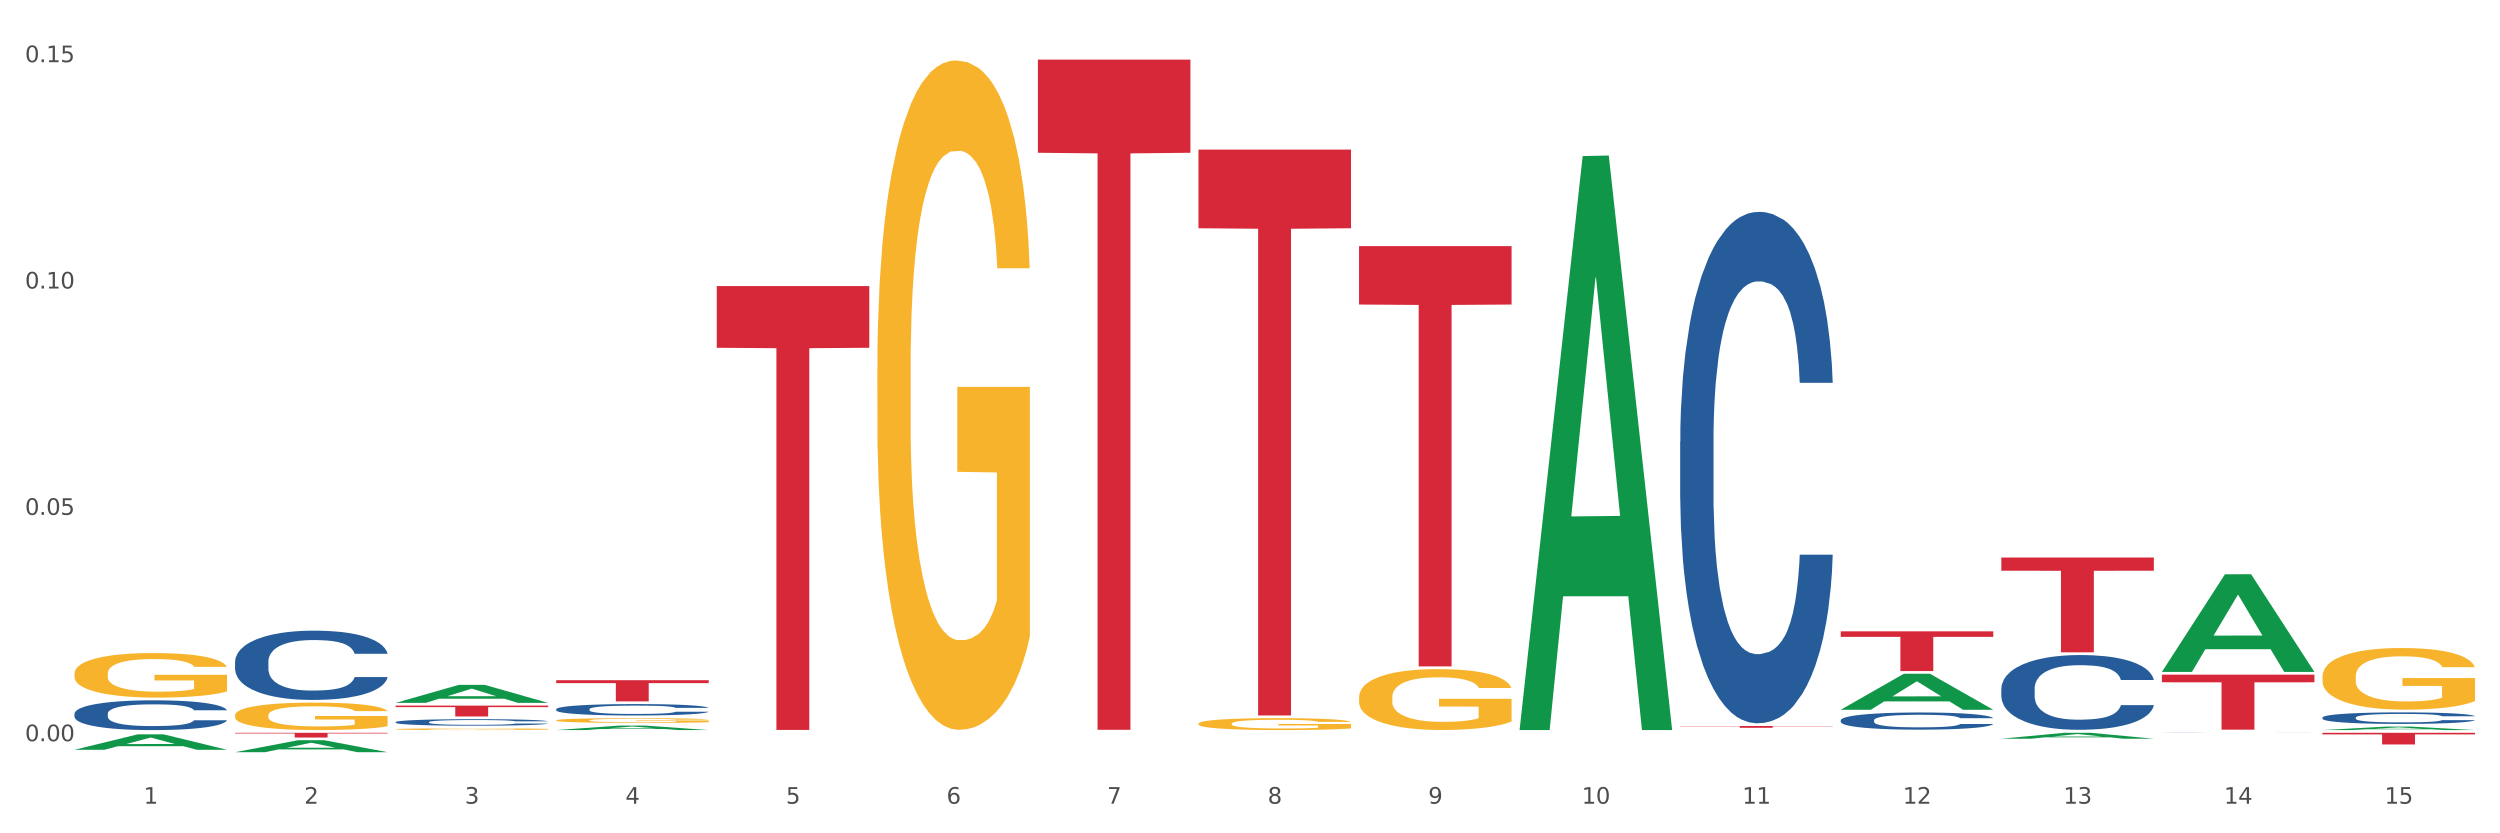 <?xml version="1.0" encoding="utf-8" standalone="no"?>
<!DOCTYPE svg PUBLIC "-//W3C//DTD SVG 1.1//EN"
  "http://www.w3.org/Graphics/SVG/1.1/DTD/svg11.dtd">
<svg xmlns:xlink="http://www.w3.org/1999/xlink" width="1080pt" height="360pt" viewBox="0 0 1080 360" xmlns="http://www.w3.org/2000/svg" version="1.1">
 <rect x="0" y="0" width="1080" height="360" fill="#333333" stroke="none"/>
 <defs>
  <style type="text/css">*{stroke-linejoin: round; stroke-linecap: butt}</style>
 </defs>
 <g id="figure_1">
  <g id="patch_1">
   <path d="M 0 360 
L 1080 360 
L 1080 0 
L 0 0 
z
" style="fill: #ffffff; stroke: #ffffff; stroke-linejoin: miter"/>
  </g>
  <g id="axes_1">
   <g id="matplotlib.axis_1">
    <g id="xtick_1">
     <g id="text_1">
      <!-- 1 -->
      <g style="fill: #4d4d4d" transform="translate(62.07 347.204) scale(0.096 -0.096)">
       <defs>
        <path id="DejaVuSans-31" d="M 794 531 
L 1825 531 
L 1825 4091 
L 703 3866 
L 703 4441 
L 1819 4666 
L 2450 4666 
L 2450 531 
L 3481 531 
L 3481 0 
L 794 0 
L 794 531 
z
" transform="scale(0.016)"/>
       </defs>
       <use xlink:href="#DejaVuSans-31"/>
      </g>
     </g>
    </g>
    <g id="xtick_2">
     <g id="text_2">
      <!-- 2 -->
      <g style="fill: #4d4d4d" transform="translate(131.436 347.204) scale(0.096 -0.096)">
       <defs>
        <path id="DejaVuSans-32" d="M 1228 531 
L 3431 531 
L 3431 0 
L 469 0 
L 469 531 
Q 828 903 1448 1529 
Q 2069 2156 2228 2338 
Q 2531 2678 2651 2914 
Q 2772 3150 2772 3378 
Q 2772 3750 2511 3984 
Q 2250 4219 1831 4219 
Q 1534 4219 1204 4116 
Q 875 4013 500 3803 
L 500 4441 
Q 881 4594 1212 4672 
Q 1544 4750 1819 4750 
Q 2544 4750 2975 4387 
Q 3406 4025 3406 3419 
Q 3406 3131 3298 2873 
Q 3191 2616 2906 2266 
Q 2828 2175 2409 1742 
Q 1991 1309 1228 531 
z
" transform="scale(0.016)"/>
       </defs>
       <use xlink:href="#DejaVuSans-32"/>
      </g>
     </g>
    </g>
    <g id="xtick_3">
     <g id="text_3">
      <!-- 3 -->
      <g style="fill: #4d4d4d" transform="translate(200.802 347.204) scale(0.096 -0.096)">
       <defs>
        <path id="DejaVuSans-33" d="M 2597 2516 
Q 3050 2419 3304 2112 
Q 3559 1806 3559 1356 
Q 3559 666 3084 287 
Q 2609 -91 1734 -91 
Q 1441 -91 1130 -33 
Q 819 25 488 141 
L 488 750 
Q 750 597 1062 519 
Q 1375 441 1716 441 
Q 2309 441 2620 675 
Q 2931 909 2931 1356 
Q 2931 1769 2642 2001 
Q 2353 2234 1838 2234 
L 1294 2234 
L 1294 2753 
L 1863 2753 
Q 2328 2753 2575 2939 
Q 2822 3125 2822 3475 
Q 2822 3834 2567 4026 
Q 2313 4219 1838 4219 
Q 1578 4219 1281 4162 
Q 984 4106 628 3988 
L 628 4550 
Q 988 4650 1302 4700 
Q 1616 4750 1894 4750 
Q 2613 4750 3031 4423 
Q 3450 4097 3450 3541 
Q 3450 3153 3228 2886 
Q 3006 2619 2597 2516 
z
" transform="scale(0.016)"/>
       </defs>
       <use xlink:href="#DejaVuSans-33"/>
      </g>
     </g>
    </g>
    <g id="xtick_4">
     <g id="text_4">
      <!-- 4 -->
      <g style="fill: #4d4d4d" transform="translate(270.169 347.204) scale(0.096 -0.096)">
       <defs>
        <path id="DejaVuSans-34" d="M 2419 4116 
L 825 1625 
L 2419 1625 
L 2419 4116 
z
M 2253 4666 
L 3047 4666 
L 3047 1625 
L 3713 1625 
L 3713 1100 
L 3047 1100 
L 3047 0 
L 2419 0 
L 2419 1100 
L 313 1100 
L 313 1709 
L 2253 4666 
z
" transform="scale(0.016)"/>
       </defs>
       <use xlink:href="#DejaVuSans-34"/>
      </g>
     </g>
    </g>
    <g id="xtick_5">
     <g id="text_5">
      <!-- 5 -->
      <g style="fill: #4d4d4d" transform="translate(339.535 347.204) scale(0.096 -0.096)">
       <defs>
        <path id="DejaVuSans-35" d="M 691 4666 
L 3169 4666 
L 3169 4134 
L 1269 4134 
L 1269 2991 
Q 1406 3038 1543 3061 
Q 1681 3084 1819 3084 
Q 2600 3084 3056 2656 
Q 3513 2228 3513 1497 
Q 3513 744 3044 326 
Q 2575 -91 1722 -91 
Q 1428 -91 1123 -41 
Q 819 9 494 109 
L 494 744 
Q 775 591 1075 516 
Q 1375 441 1709 441 
Q 2250 441 2565 725 
Q 2881 1009 2881 1497 
Q 2881 1984 2565 2268 
Q 2250 2553 1709 2553 
Q 1456 2553 1204 2497 
Q 953 2441 691 2322 
L 691 4666 
z
" transform="scale(0.016)"/>
       </defs>
       <use xlink:href="#DejaVuSans-35"/>
      </g>
     </g>
    </g>
    <g id="xtick_6">
     <g id="text_6">
      <!-- 6 -->
      <g style="fill: #4d4d4d" transform="translate(408.901 347.204) scale(0.096 -0.096)">
       <defs>
        <path id="DejaVuSans-36" d="M 2113 2584 
Q 1688 2584 1439 2293 
Q 1191 2003 1191 1497 
Q 1191 994 1439 701 
Q 1688 409 2113 409 
Q 2538 409 2786 701 
Q 3034 994 3034 1497 
Q 3034 2003 2786 2293 
Q 2538 2584 2113 2584 
z
M 3366 4563 
L 3366 3988 
Q 3128 4100 2886 4159 
Q 2644 4219 2406 4219 
Q 1781 4219 1451 3797 
Q 1122 3375 1075 2522 
Q 1259 2794 1537 2939 
Q 1816 3084 2150 3084 
Q 2853 3084 3261 2657 
Q 3669 2231 3669 1497 
Q 3669 778 3244 343 
Q 2819 -91 2113 -91 
Q 1303 -91 875 529 
Q 447 1150 447 2328 
Q 447 3434 972 4092 
Q 1497 4750 2381 4750 
Q 2619 4750 2861 4703 
Q 3103 4656 3366 4563 
z
" transform="scale(0.016)"/>
       </defs>
       <use xlink:href="#DejaVuSans-36"/>
      </g>
     </g>
    </g>
    <g id="xtick_7">
     <g id="text_7">
      <!-- 7 -->
      <g style="fill: #4d4d4d" transform="translate(478.267 347.204) scale(0.096 -0.096)">
       <defs>
        <path id="DejaVuSans-37" d="M 525 4666 
L 3525 4666 
L 3525 4397 
L 1831 0 
L 1172 0 
L 2766 4134 
L 525 4134 
L 525 4666 
z
" transform="scale(0.016)"/>
       </defs>
       <use xlink:href="#DejaVuSans-37"/>
      </g>
     </g>
    </g>
    <g id="xtick_8">
     <g id="text_8">
      <!-- 8 -->
      <g style="fill: #4d4d4d" transform="translate(547.634 347.204) scale(0.096 -0.096)">
       <defs>
        <path id="DejaVuSans-38" d="M 2034 2216 
Q 1584 2216 1326 1975 
Q 1069 1734 1069 1313 
Q 1069 891 1326 650 
Q 1584 409 2034 409 
Q 2484 409 2743 651 
Q 3003 894 3003 1313 
Q 3003 1734 2745 1975 
Q 2488 2216 2034 2216 
z
M 1403 2484 
Q 997 2584 770 2862 
Q 544 3141 544 3541 
Q 544 4100 942 4425 
Q 1341 4750 2034 4750 
Q 2731 4750 3128 4425 
Q 3525 4100 3525 3541 
Q 3525 3141 3298 2862 
Q 3072 2584 2669 2484 
Q 3125 2378 3379 2068 
Q 3634 1759 3634 1313 
Q 3634 634 3220 271 
Q 2806 -91 2034 -91 
Q 1263 -91 848 271 
Q 434 634 434 1313 
Q 434 1759 690 2068 
Q 947 2378 1403 2484 
z
M 1172 3481 
Q 1172 3119 1398 2916 
Q 1625 2713 2034 2713 
Q 2441 2713 2670 2916 
Q 2900 3119 2900 3481 
Q 2900 3844 2670 4047 
Q 2441 4250 2034 4250 
Q 1625 4250 1398 4047 
Q 1172 3844 1172 3481 
z
" transform="scale(0.016)"/>
       </defs>
       <use xlink:href="#DejaVuSans-38"/>
      </g>
     </g>
    </g>
    <g id="xtick_9">
     <g id="text_9">
      <!-- 9 -->
      <g style="fill: #4d4d4d" transform="translate(617 347.204) scale(0.096 -0.096)">
       <defs>
        <path id="DejaVuSans-39" d="M 703 97 
L 703 672 
Q 941 559 1184 500 
Q 1428 441 1663 441 
Q 2288 441 2617 861 
Q 2947 1281 2994 2138 
Q 2813 1869 2534 1725 
Q 2256 1581 1919 1581 
Q 1219 1581 811 2004 
Q 403 2428 403 3163 
Q 403 3881 828 4315 
Q 1253 4750 1959 4750 
Q 2769 4750 3195 4129 
Q 3622 3509 3622 2328 
Q 3622 1225 3098 567 
Q 2575 -91 1691 -91 
Q 1453 -91 1209 -44 
Q 966 3 703 97 
z
M 1959 2075 
Q 2384 2075 2632 2365 
Q 2881 2656 2881 3163 
Q 2881 3666 2632 3958 
Q 2384 4250 1959 4250 
Q 1534 4250 1286 3958 
Q 1038 3666 1038 3163 
Q 1038 2656 1286 2365 
Q 1534 2075 1959 2075 
z
" transform="scale(0.016)"/>
       </defs>
       <use xlink:href="#DejaVuSans-39"/>
      </g>
     </g>
    </g>
    <g id="xtick_10">
     <g id="text_10">
      <!-- 10 -->
      <g style="fill: #4d4d4d" transform="translate(683.312 347.204) scale(0.096 -0.096)">
       <defs>
        <path id="DejaVuSans-30" d="M 2034 4250 
Q 1547 4250 1301 3770 
Q 1056 3291 1056 2328 
Q 1056 1369 1301 889 
Q 1547 409 2034 409 
Q 2525 409 2770 889 
Q 3016 1369 3016 2328 
Q 3016 3291 2770 3770 
Q 2525 4250 2034 4250 
z
M 2034 4750 
Q 2819 4750 3233 4129 
Q 3647 3509 3647 2328 
Q 3647 1150 3233 529 
Q 2819 -91 2034 -91 
Q 1250 -91 836 529 
Q 422 1150 422 2328 
Q 422 3509 836 4129 
Q 1250 4750 2034 4750 
z
" transform="scale(0.016)"/>
       </defs>
       <use xlink:href="#DejaVuSans-31"/>
       <use xlink:href="#DejaVuSans-30" transform="translate(63.623 0)"/>
      </g>
     </g>
    </g>
    <g id="xtick_11">
     <g id="text_11">
      <!-- 11 -->
      <g style="fill: #4d4d4d" transform="translate(752.678 347.204) scale(0.096 -0.096)">
       <use xlink:href="#DejaVuSans-31"/>
       <use xlink:href="#DejaVuSans-31" transform="translate(63.623 0)"/>
      </g>
     </g>
    </g>
    <g id="xtick_12">
     <g id="text_12">
      <!-- 12 -->
      <g style="fill: #4d4d4d" transform="translate(822.044 347.204) scale(0.096 -0.096)">
       <use xlink:href="#DejaVuSans-31"/>
       <use xlink:href="#DejaVuSans-32" transform="translate(63.623 0)"/>
      </g>
     </g>
    </g>
    <g id="xtick_13">
     <g id="text_13">
      <!-- 13 -->
      <g style="fill: #4d4d4d" transform="translate(891.411 347.204) scale(0.096 -0.096)">
       <use xlink:href="#DejaVuSans-31"/>
       <use xlink:href="#DejaVuSans-33" transform="translate(63.623 0)"/>
      </g>
     </g>
    </g>
    <g id="xtick_14">
     <g id="text_14">
      <!-- 14 -->
      <g style="fill: #4d4d4d" transform="translate(960.777 347.204) scale(0.096 -0.096)">
       <use xlink:href="#DejaVuSans-31"/>
       <use xlink:href="#DejaVuSans-34" transform="translate(63.623 0)"/>
      </g>
     </g>
    </g>
    <g id="xtick_15">
     <g id="text_15">
      <!-- 15 -->
      <g style="fill: #4d4d4d" transform="translate(1030.143 347.204) scale(0.096 -0.096)">
       <use xlink:href="#DejaVuSans-31"/>
       <use xlink:href="#DejaVuSans-35" transform="translate(63.623 0)"/>
      </g>
     </g>
    </g>
    <g id="xtick_16"/>
    <g id="xtick_17"/>
    <g id="xtick_18"/>
    <g id="xtick_19"/>
    <g id="xtick_20"/>
    <g id="xtick_21"/>
    <g id="xtick_22"/>
    <g id="xtick_23"/>
    <g id="xtick_24"/>
    <g id="xtick_25"/>
    <g id="xtick_26"/>
    <g id="xtick_27"/>
    <g id="xtick_28"/>
    <g id="xtick_29"/>
   </g>
   <g id="matplotlib.axis_2">
    <g id="ytick_1">
     <g id="text_16">
      <!-- 0.00 -->
      <g style="fill: #4d4d4d" transform="translate(10.8 320.205) scale(0.096 -0.096)">
       <defs>
        <path id="DejaVuSans-2e" d="M 684 794 
L 1344 794 
L 1344 0 
L 684 0 
L 684 794 
z
" transform="scale(0.016)"/>
       </defs>
       <use xlink:href="#DejaVuSans-30"/>
       <use xlink:href="#DejaVuSans-2e" transform="translate(63.623 0)"/>
       <use xlink:href="#DejaVuSans-30" transform="translate(95.41 0)"/>
       <use xlink:href="#DejaVuSans-30" transform="translate(159.033 0)"/>
      </g>
     </g>
    </g>
    <g id="ytick_2">
     <g id="text_17">
      <!-- 0.05 -->
      <g style="fill: #4d4d4d" transform="translate(10.8 222.425) scale(0.096 -0.096)">
       <use xlink:href="#DejaVuSans-30"/>
       <use xlink:href="#DejaVuSans-2e" transform="translate(63.623 0)"/>
       <use xlink:href="#DejaVuSans-30" transform="translate(95.41 0)"/>
       <use xlink:href="#DejaVuSans-35" transform="translate(159.033 0)"/>
      </g>
     </g>
    </g>
    <g id="ytick_3">
     <g id="text_18">
      <!-- 0.10 -->
      <g style="fill: #4d4d4d" transform="translate(10.8 124.644) scale(0.096 -0.096)">
       <use xlink:href="#DejaVuSans-30"/>
       <use xlink:href="#DejaVuSans-2e" transform="translate(63.623 0)"/>
       <use xlink:href="#DejaVuSans-31" transform="translate(95.41 0)"/>
       <use xlink:href="#DejaVuSans-30" transform="translate(159.033 0)"/>
      </g>
     </g>
    </g>
    <g id="ytick_4">
     <g id="text_19">
      <!-- 0.15 -->
      <g style="fill: #4d4d4d" transform="translate(10.8 26.863) scale(0.096 -0.096)">
       <use xlink:href="#DejaVuSans-30"/>
       <use xlink:href="#DejaVuSans-2e" transform="translate(63.623 0)"/>
       <use xlink:href="#DejaVuSans-31" transform="translate(95.41 0)"/>
       <use xlink:href="#DejaVuSans-35" transform="translate(159.033 0)"/>
      </g>
     </g>
    </g>
    <g id="ytick_5"/>
    <g id="ytick_6"/>
    <g id="ytick_7"/>
   </g>
   <g id="PolyCollection_1">
    <path d="M 32.175 323.891 
L 32.243 323.885 
L 59.417 317.243 
L 70.695 317.236 
L 98.073 323.904 
L 85.029 323.904 
L 79.119 322.351 
L 51.061 322.351 
L 50.857 322.376 
L 45.151 323.904 
L 32.175 323.904 
L 32.175 323.891 
L 54.594 321.425 
L 75.586 321.418 
L 65.192 318.658 
L 65.056 318.645 
L 64.92 318.664 
L 54.526 321.418 
L 54.594 321.425 
L 32.175 323.891 
z
" clip-path="url(#p5879c631f9)" style="fill: #109648"/>
    <path d="M 101.541 324.94 
L 101.609 324.935 
L 128.784 319.779 
L 140.061 319.774 
L 167.439 324.95 
L 154.395 324.95 
L 148.485 323.744 
L 120.427 323.744 
L 120.224 323.764 
L 114.517 324.95 
L 101.541 324.95 
L 101.541 324.94 
L 123.96 323.025 
L 144.952 323.02 
L 134.558 320.877 
L 134.422 320.867 
L 134.286 320.882 
L 123.892 323.02 
L 123.96 323.025 
L 101.541 324.94 
z
" clip-path="url(#p5879c631f9)" style="fill: #109648"/>
    <path d="M 864.57 319.121 
L 864.638 319.118 
L 891.812 316.56 
L 903.089 316.558 
L 930.468 319.125 
L 917.424 319.125 
L 911.513 318.528 
L 883.456 318.528 
L 883.252 318.537 
L 877.545 319.125 
L 864.57 319.125 
L 864.57 319.121 
L 886.989 318.171 
L 907.981 318.168 
L 897.587 317.105 
L 897.451 317.1 
L 897.315 317.108 
L 886.921 318.168 
L 886.989 318.171 
L 864.57 319.121 
z
" clip-path="url(#p5879c631f9)" style="fill: #109648"/>
    <path d="M 933.936 290.203 
L 934.004 290.163 
L 961.178 248.09 
L 972.456 248.051 
L 999.834 290.282 
L 986.79 290.282 
L 980.88 280.448 
L 952.822 280.448 
L 952.618 280.607 
L 946.912 290.282 
L 933.936 290.282 
L 933.936 290.203 
L 956.355 274.579 
L 977.347 274.54 
L 966.953 257.052 
L 966.817 256.973 
L 966.681 257.092 
L 956.287 274.54 
L 956.355 274.579 
L 933.936 290.203 
z
" clip-path="url(#p5879c631f9)" style="fill: #109648"/>
    <path d="M 656.471 314.923 
L 656.539 314.69 
L 683.713 67.416 
L 694.991 67.183 
L 722.369 315.389 
L 709.325 315.389 
L 703.415 257.591 
L 675.357 257.591 
L 675.153 258.523 
L 669.447 315.389 
L 656.471 315.389 
L 656.471 314.923 
L 678.89 223.098 
L 699.882 222.865 
L 689.488 120.087 
L 689.352 119.621 
L 689.216 120.32 
L 678.822 222.865 
L 678.89 223.098 
L 656.471 314.923 
z
" clip-path="url(#p5879c631f9)" style="fill: #109648"/>
    <path d="M 795.203 306.6 
L 795.271 306.585 
L 822.446 291.069 
L 833.723 291.054 
L 861.101 306.629 
L 848.058 306.629 
L 842.147 303.003 
L 814.09 303.003 
L 813.886 303.061 
L 808.179 306.629 
L 795.203 306.629 
L 795.203 306.6 
L 817.622 300.838 
L 838.615 300.823 
L 828.22 294.374 
L 828.084 294.345 
L 827.949 294.389 
L 817.554 300.823 
L 817.622 300.838 
L 795.203 306.6 
z
" clip-path="url(#p5879c631f9)" style="fill: #109648"/>
    <path d="M 240.274 315.391 
L 240.342 315.389 
L 267.516 313.451 
L 278.793 313.449 
L 306.172 315.395 
L 293.128 315.395 
L 287.217 314.942 
L 259.16 314.942 
L 258.956 314.949 
L 253.249 315.395 
L 240.274 315.395 
L 240.274 315.391 
L 262.693 314.671 
L 283.685 314.67 
L 273.291 313.864 
L 273.155 313.86 
L 273.019 313.866 
L 262.625 314.67 
L 262.693 314.671 
L 240.274 315.391 
z
" clip-path="url(#p5879c631f9)" style="fill: #109648"/>
    <path d="M 1003.302 315.392 
L 1003.37 315.391 
L 1030.544 313.9 
L 1041.822 313.899 
L 1069.2 315.395 
L 1056.156 315.395 
L 1050.246 315.046 
L 1022.188 315.046 
L 1021.984 315.052 
L 1016.278 315.395 
L 1003.302 315.395 
L 1003.302 315.392 
L 1025.721 314.839 
L 1046.713 314.837 
L 1036.319 314.218 
L 1036.183 314.215 
L 1036.047 314.219 
L 1025.653 314.837 
L 1025.721 314.839 
L 1003.302 315.392 
z
" clip-path="url(#p5879c631f9)" style="fill: #109648"/>
    <path d="M 309.64 123.59 
L 375.538 123.59 
L 375.538 150.238 
L 349.616 150.418 
L 349.616 315.341 
L 335.406 315.341 
L 335.406 150.418 
L 309.64 150.238 
L 309.64 123.77 
L 309.64 123.59 
z
" clip-path="url(#p5879c631f9)" style="fill: #d62839"/>
    <path d="M 448.372 25.759 
L 514.27 25.759 
L 514.27 65.993 
L 488.348 66.265 
L 488.348 315.278 
L 474.138 315.278 
L 474.138 66.265 
L 448.372 65.993 
L 448.372 26.031 
L 448.372 25.759 
z
" clip-path="url(#p5879c631f9)" style="fill: #d62839"/>
    <path d="M 517.739 64.627 
L 583.636 64.627 
L 583.636 98.598 
L 557.715 98.828 
L 557.715 309.083 
L 543.504 309.083 
L 543.504 98.828 
L 517.739 98.598 
L 517.739 64.857 
L 517.739 64.627 
z
" clip-path="url(#p5879c631f9)" style="fill: #d62839"/>
    <path d="M 587.105 106.326 
L 653.003 106.326 
L 653.003 131.558 
L 627.081 131.729 
L 627.081 287.895 
L 612.871 287.895 
L 612.871 131.729 
L 587.105 131.558 
L 587.105 106.497 
L 587.105 106.326 
z
" clip-path="url(#p5879c631f9)" style="fill: #d62839"/>
    <path d="M 725.837 313.626 
L 791.735 313.626 
L 791.735 313.734 
L 765.813 313.735 
L 765.813 314.406 
L 751.603 314.406 
L 751.603 313.735 
L 725.837 313.734 
L 725.837 313.627 
L 725.837 313.626 
z
" clip-path="url(#p5879c631f9)" style="fill: #d62839"/>
    <path d="M 170.907 304.815 
L 236.805 304.815 
L 236.805 305.469 
L 210.883 305.473 
L 210.883 309.52 
L 196.673 309.52 
L 196.673 305.473 
L 170.907 305.469 
L 170.907 304.82 
L 170.907 304.815 
z
" clip-path="url(#p5879c631f9)" style="fill: #d62839"/>
    <path d="M 101.541 316.558 
L 167.439 316.558 
L 167.439 316.843 
L 141.517 316.845 
L 141.517 318.61 
L 127.307 318.61 
L 127.307 316.845 
L 101.541 316.843 
L 101.541 316.56 
L 101.541 316.558 
z
" clip-path="url(#p5879c631f9)" style="fill: #d62839"/>
    <path d="M 240.274 293.833 
L 306.172 293.833 
L 306.172 295.107 
L 280.25 295.115 
L 280.25 302.997 
L 266.039 302.997 
L 266.039 295.115 
L 240.274 295.107 
L 240.274 293.842 
L 240.274 293.833 
z
" clip-path="url(#p5879c631f9)" style="fill: #d62839"/>
    <path d="M 933.936 291.446 
L 999.834 291.446 
L 999.834 294.75 
L 973.912 294.772 
L 973.912 315.221 
L 959.702 315.221 
L 959.702 294.772 
L 933.936 294.75 
L 933.936 291.468 
L 933.936 291.446 
z
" clip-path="url(#p5879c631f9)" style="fill: #d62839"/>
    <path d="M 795.203 272.731 
L 861.101 272.731 
L 861.101 275.116 
L 835.179 275.132 
L 835.179 289.891 
L 820.969 289.891 
L 820.969 275.132 
L 795.203 275.116 
L 795.203 272.747 
L 795.203 272.731 
z
" clip-path="url(#p5879c631f9)" style="fill: #d62839"/>
    <path d="M 864.57 240.853 
L 930.468 240.853 
L 930.468 246.546 
L 904.546 246.584 
L 904.546 281.818 
L 890.335 281.818 
L 890.335 246.584 
L 864.57 246.546 
L 864.57 240.891 
L 864.57 240.853 
z
" clip-path="url(#p5879c631f9)" style="fill: #d62839"/>
    <path d="M 587.105 301.21 
L 587.183 301.186 
L 587.183 300.322 
L 587.338 299.577 
L 588.116 297.776 
L 589.283 296.287 
L 590.139 295.495 
L 590.995 294.846 
L 592.006 294.198 
L 593.251 293.525 
L 595.507 292.541 
L 596.908 292.036 
L 598.619 291.508 
L 601.731 290.739 
L 603.988 290.307 
L 606.322 289.947 
L 610.134 289.514 
L 612.624 289.322 
L 615.269 289.178 
L 618.459 289.082 
L 620.871 289.058 
L 626.161 289.13 
L 630.674 289.346 
L 632.852 289.514 
L 635.653 289.803 
L 637.131 289.995 
L 639.543 290.379 
L 642.033 290.883 
L 643.744 291.316 
L 646.312 292.132 
L 648.257 292.949 
L 650.046 293.958 
L 650.98 294.654 
L 651.68 295.302 
L 652.302 296.047 
L 652.925 297.224 
L 638.921 297.224 
L 638.376 296.383 
L 637.52 295.591 
L 636.275 294.822 
L 635.186 294.342 
L 633.319 293.741 
L 631.607 293.357 
L 629.818 293.069 
L 627.639 292.829 
L 625.928 292.709 
L 623.516 292.613 
L 618.77 292.637 
L 615.58 292.829 
L 613.402 293.069 
L 612.001 293.285 
L 610.756 293.525 
L 609.356 293.861 
L 607.722 294.366 
L 606.555 294.822 
L 605.388 295.398 
L 604.455 295.975 
L 603.599 296.647 
L 602.898 297.368 
L 602.354 298.112 
L 601.887 299.025 
L 601.498 300.538 
L 601.498 303.828 
L 601.654 304.573 
L 602.043 305.557 
L 602.509 306.302 
L 603.287 307.191 
L 603.988 307.791 
L 605.31 308.656 
L 606.789 309.376 
L 607.956 309.832 
L 609.123 310.217 
L 611.145 310.745 
L 613.402 311.177 
L 615.347 311.441 
L 617.992 311.682 
L 619.781 311.778 
L 621.337 311.826 
L 625.15 311.826 
L 627.873 311.754 
L 630.907 311.586 
L 633.241 311.369 
L 635.186 311.105 
L 637.365 310.673 
L 638.765 310.265 
L 638.765 305.245 
L 621.649 305.221 
L 621.649 301.883 
L 653.003 301.883 
L 653.003 311.682 
L 651.68 312.186 
L 650.202 312.642 
L 648.646 313.051 
L 646.312 313.555 
L 643.511 314.035 
L 641.021 314.371 
L 638.376 314.66 
L 635.264 314.924 
L 631.218 315.164 
L 628.729 315.26 
L 625.617 315.332 
L 621.96 315.356 
L 618.77 315.308 
L 615.658 315.188 
L 612.39 314.972 
L 609.2 314.66 
L 606.789 314.347 
L 604.377 313.963 
L 601.809 313.459 
L 599.786 312.978 
L 598.23 312.546 
L 596.519 311.994 
L 594.652 311.273 
L 593.251 310.625 
L 592.006 309.952 
L 590.684 309.088 
L 589.75 308.343 
L 588.816 307.407 
L 588.272 306.71 
L 587.649 305.629 
L 587.183 304.116 
L 587.105 301.21 
z
" clip-path="url(#p5879c631f9)" style="fill: #f7b32b"/>
    <path d="M 101.541 309.014 
L 101.619 309.003 
L 101.619 308.613 
L 101.775 308.277 
L 102.553 307.465 
L 103.72 306.793 
L 104.575 306.436 
L 105.431 306.143 
L 106.443 305.851 
L 107.688 305.547 
L 109.944 305.103 
L 111.344 304.876 
L 113.056 304.637 
L 116.168 304.291 
L 118.424 304.096 
L 120.758 303.933 
L 124.57 303.738 
L 127.06 303.652 
L 129.705 303.587 
L 132.895 303.543 
L 135.307 303.532 
L 140.598 303.565 
L 145.11 303.662 
L 147.289 303.738 
L 150.089 303.868 
L 151.568 303.955 
L 153.979 304.128 
L 156.469 304.356 
L 158.181 304.551 
L 160.748 304.919 
L 162.693 305.287 
L 164.483 305.742 
L 165.416 306.057 
L 166.117 306.349 
L 166.739 306.685 
L 167.361 307.216 
L 153.357 307.216 
L 152.812 306.837 
L 151.957 306.479 
L 150.712 306.132 
L 149.623 305.916 
L 147.755 305.645 
L 146.044 305.472 
L 144.254 305.342 
L 142.076 305.233 
L 140.364 305.179 
L 137.952 305.136 
L 133.206 305.147 
L 130.017 305.233 
L 127.838 305.342 
L 126.438 305.439 
L 125.193 305.547 
L 123.792 305.699 
L 122.159 305.927 
L 120.992 306.132 
L 119.825 306.392 
L 118.891 306.652 
L 118.035 306.956 
L 117.335 307.281 
L 116.79 307.617 
L 116.324 308.028 
L 115.935 308.711 
L 115.935 310.195 
L 116.09 310.531 
L 116.479 310.975 
L 116.946 311.311 
L 117.724 311.712 
L 118.424 311.982 
L 119.747 312.372 
L 121.225 312.697 
L 122.392 312.903 
L 123.559 313.076 
L 125.582 313.315 
L 127.838 313.51 
L 129.783 313.629 
L 132.428 313.737 
L 134.218 313.781 
L 135.774 313.802 
L 139.586 313.802 
L 142.309 313.77 
L 145.343 313.694 
L 147.678 313.596 
L 149.623 313.477 
L 151.801 313.282 
L 153.201 313.098 
L 153.201 310.834 
L 136.085 310.823 
L 136.085 309.317 
L 167.439 309.317 
L 167.439 313.737 
L 166.117 313.965 
L 164.638 314.171 
L 163.082 314.355 
L 160.748 314.582 
L 157.947 314.799 
L 155.458 314.951 
L 152.812 315.081 
L 149.7 315.2 
L 145.655 315.308 
L 143.165 315.351 
L 140.053 315.384 
L 136.396 315.395 
L 133.206 315.373 
L 130.094 315.319 
L 126.827 315.221 
L 123.637 315.081 
L 121.225 314.94 
L 118.813 314.766 
L 116.246 314.539 
L 114.223 314.322 
L 112.667 314.127 
L 110.955 313.878 
L 109.088 313.553 
L 107.688 313.261 
L 106.443 312.957 
L 105.12 312.567 
L 104.186 312.231 
L 103.253 311.809 
L 102.708 311.495 
L 102.086 311.007 
L 101.619 310.325 
L 101.541 309.014 
z
" clip-path="url(#p5879c631f9)" style="fill: #f7b32b"/>
    <path d="M 170.907 315.001 
L 170.985 315 
L 170.985 314.976 
L 171.141 314.956 
L 171.919 314.905 
L 173.086 314.864 
L 173.942 314.842 
L 174.798 314.824 
L 175.809 314.806 
L 177.054 314.787 
L 179.31 314.76 
L 180.71 314.746 
L 182.422 314.731 
L 185.534 314.71 
L 187.79 314.698 
L 190.124 314.687 
L 193.937 314.675 
L 196.426 314.67 
L 199.072 314.666 
L 202.261 314.663 
L 204.673 314.663 
L 209.964 314.665 
L 214.476 314.671 
L 216.655 314.675 
L 219.456 314.683 
L 220.934 314.689 
L 223.346 314.7 
L 225.835 314.714 
L 227.547 314.726 
L 230.114 314.748 
L 232.059 314.771 
L 233.849 314.799 
L 234.783 314.819 
L 235.483 314.837 
L 236.105 314.857 
L 236.728 314.89 
L 222.723 314.89 
L 222.179 314.867 
L 221.323 314.845 
L 220.078 314.823 
L 218.989 314.81 
L 217.122 314.793 
L 215.41 314.782 
L 213.62 314.774 
L 211.442 314.768 
L 209.73 314.764 
L 207.319 314.762 
L 202.573 314.762 
L 199.383 314.768 
L 197.204 314.774 
L 195.804 314.78 
L 194.559 314.787 
L 193.159 314.796 
L 191.525 314.811 
L 190.358 314.823 
L 189.191 314.839 
L 188.257 314.855 
L 187.401 314.874 
L 186.701 314.894 
L 186.157 314.915 
L 185.69 314.94 
L 185.301 314.982 
L 185.301 315.074 
L 185.456 315.095 
L 185.845 315.122 
L 186.312 315.143 
L 187.09 315.168 
L 187.79 315.184 
L 189.113 315.208 
L 190.591 315.228 
L 191.758 315.241 
L 192.925 315.252 
L 194.948 315.266 
L 197.204 315.278 
L 199.149 315.286 
L 201.795 315.293 
L 203.584 315.295 
L 205.14 315.297 
L 208.952 315.297 
L 211.675 315.295 
L 214.71 315.29 
L 217.044 315.284 
L 218.989 315.276 
L 221.167 315.264 
L 222.568 315.253 
L 222.568 315.113 
L 205.451 315.113 
L 205.451 315.02 
L 236.805 315.02 
L 236.805 315.293 
L 235.483 315.307 
L 234.004 315.319 
L 232.448 315.331 
L 230.114 315.345 
L 227.314 315.358 
L 224.824 315.367 
L 222.179 315.375 
L 219.067 315.383 
L 215.021 315.389 
L 212.531 315.392 
L 209.419 315.394 
L 205.763 315.395 
L 202.573 315.393 
L 199.461 315.39 
L 196.193 315.384 
L 193.003 315.375 
L 190.591 315.367 
L 188.179 315.356 
L 185.612 315.342 
L 183.589 315.329 
L 182.033 315.317 
L 180.321 315.301 
L 178.454 315.281 
L 177.054 315.263 
L 175.809 315.244 
L 174.486 315.22 
L 173.553 315.2 
L 172.619 315.174 
L 172.074 315.154 
L 171.452 315.124 
L 170.985 315.082 
L 170.907 315.001 
z
" clip-path="url(#p5879c631f9)" style="fill: #f7b32b"/>
    <path d="M 32.175 291.018 
L 32.253 291.001 
L 32.253 290.368 
L 32.408 289.823 
L 33.186 288.504 
L 34.353 287.414 
L 35.209 286.834 
L 36.065 286.36 
L 37.076 285.885 
L 38.321 285.393 
L 40.578 284.672 
L 41.978 284.303 
L 43.69 283.916 
L 46.802 283.353 
L 49.058 283.037 
L 51.392 282.773 
L 55.204 282.457 
L 57.694 282.316 
L 60.339 282.211 
L 63.529 282.14 
L 65.941 282.123 
L 71.231 282.176 
L 75.744 282.334 
L 77.922 282.457 
L 80.723 282.668 
L 82.201 282.808 
L 84.613 283.09 
L 87.103 283.459 
L 88.815 283.775 
L 91.382 284.373 
L 93.327 284.971 
L 95.116 285.709 
L 96.05 286.219 
L 96.75 286.694 
L 97.373 287.239 
L 97.995 288.1 
L 83.991 288.1 
L 83.446 287.485 
L 82.59 286.905 
L 81.346 286.342 
L 80.256 285.99 
L 78.389 285.551 
L 76.677 285.27 
L 74.888 285.059 
L 72.71 284.883 
L 70.998 284.795 
L 68.586 284.725 
L 63.84 284.742 
L 60.65 284.883 
L 58.472 285.059 
L 57.071 285.217 
L 55.827 285.393 
L 54.426 285.639 
L 52.792 286.008 
L 51.625 286.342 
L 50.458 286.764 
L 49.525 287.186 
L 48.669 287.678 
L 47.969 288.205 
L 47.424 288.75 
L 46.957 289.419 
L 46.568 290.526 
L 46.568 292.934 
L 46.724 293.479 
L 47.113 294.2 
L 47.58 294.745 
L 48.358 295.396 
L 49.058 295.835 
L 50.381 296.468 
L 51.859 296.995 
L 53.026 297.329 
L 54.193 297.611 
L 56.216 297.997 
L 58.472 298.314 
L 60.417 298.507 
L 63.062 298.683 
L 64.852 298.753 
L 66.408 298.789 
L 70.22 298.789 
L 72.943 298.736 
L 75.977 298.613 
L 78.311 298.455 
L 80.256 298.261 
L 82.435 297.945 
L 83.835 297.646 
L 83.835 293.972 
L 66.719 293.954 
L 66.719 291.511 
L 98.073 291.511 
L 98.073 298.683 
L 96.75 299.052 
L 95.272 299.386 
L 93.716 299.685 
L 91.382 300.054 
L 88.581 300.406 
L 86.091 300.652 
L 83.446 300.863 
L 80.334 301.056 
L 76.288 301.232 
L 73.799 301.302 
L 70.687 301.355 
L 67.03 301.373 
L 63.84 301.338 
L 60.728 301.25 
L 57.461 301.092 
L 54.271 300.863 
L 51.859 300.634 
L 49.447 300.353 
L 46.879 299.984 
L 44.857 299.632 
L 43.301 299.316 
L 41.589 298.912 
L 39.722 298.384 
L 38.321 297.91 
L 37.076 297.417 
L 35.754 296.784 
L 34.82 296.239 
L 33.887 295.554 
L 33.342 295.044 
L 32.72 294.253 
L 32.253 293.145 
L 32.175 291.018 
z
" clip-path="url(#p5879c631f9)" style="fill: #f7b32b"/>
    <path d="M 1003.302 292.254 
L 1003.38 292.23 
L 1003.38 291.354 
L 1003.535 290.6 
L 1004.314 288.776 
L 1005.481 287.268 
L 1006.336 286.465 
L 1007.192 285.808 
L 1008.204 285.152 
L 1009.448 284.471 
L 1011.705 283.473 
L 1013.105 282.962 
L 1014.817 282.427 
L 1017.929 281.649 
L 1020.185 281.211 
L 1022.519 280.846 
L 1026.331 280.408 
L 1028.821 280.214 
L 1031.466 280.068 
L 1034.656 279.971 
L 1037.068 279.946 
L 1042.358 280.019 
L 1046.871 280.238 
L 1049.049 280.408 
L 1051.85 280.7 
L 1053.328 280.895 
L 1055.74 281.284 
L 1058.23 281.795 
L 1059.942 282.233 
L 1062.509 283.06 
L 1064.454 283.887 
L 1066.244 284.908 
L 1067.177 285.614 
L 1067.877 286.271 
L 1068.5 287.025 
L 1069.122 288.216 
L 1055.118 288.216 
L 1054.573 287.365 
L 1053.717 286.562 
L 1052.473 285.784 
L 1051.383 285.298 
L 1049.516 284.689 
L 1047.805 284.3 
L 1046.015 284.008 
L 1043.837 283.765 
L 1042.125 283.644 
L 1039.713 283.546 
L 1034.967 283.571 
L 1031.777 283.765 
L 1029.599 284.008 
L 1028.199 284.227 
L 1026.954 284.471 
L 1025.553 284.811 
L 1023.919 285.322 
L 1022.752 285.784 
L 1021.585 286.368 
L 1020.652 286.952 
L 1019.796 287.633 
L 1019.096 288.362 
L 1018.551 289.116 
L 1018.084 290.041 
L 1017.695 291.573 
L 1017.695 294.906 
L 1017.851 295.66 
L 1018.24 296.657 
L 1018.707 297.411 
L 1019.485 298.311 
L 1020.185 298.919 
L 1021.508 299.795 
L 1022.986 300.524 
L 1024.153 300.987 
L 1025.32 301.376 
L 1027.343 301.911 
L 1029.599 302.349 
L 1031.544 302.616 
L 1034.189 302.86 
L 1035.979 302.957 
L 1037.535 303.006 
L 1041.347 303.006 
L 1044.07 302.933 
L 1047.104 302.762 
L 1049.438 302.543 
L 1051.383 302.276 
L 1053.562 301.838 
L 1054.962 301.424 
L 1054.962 296.341 
L 1037.846 296.316 
L 1037.846 292.935 
L 1069.2 292.935 
L 1069.2 302.86 
L 1067.877 303.37 
L 1066.399 303.833 
L 1064.843 304.246 
L 1062.509 304.757 
L 1059.708 305.243 
L 1057.219 305.584 
L 1054.573 305.876 
L 1051.461 306.143 
L 1047.416 306.387 
L 1044.926 306.484 
L 1041.814 306.557 
L 1038.157 306.581 
L 1034.967 306.533 
L 1031.855 306.411 
L 1028.588 306.192 
L 1025.398 305.876 
L 1022.986 305.56 
L 1020.574 305.17 
L 1018.007 304.66 
L 1015.984 304.173 
L 1014.428 303.735 
L 1012.716 303.176 
L 1010.849 302.446 
L 1009.448 301.789 
L 1008.204 301.108 
L 1006.881 300.233 
L 1005.947 299.479 
L 1005.014 298.53 
L 1004.469 297.824 
L 1003.847 296.73 
L 1003.38 295.197 
L 1003.302 292.254 
z
" clip-path="url(#p5879c631f9)" style="fill: #f7b32b"/>
    <path d="M 240.274 311.191 
L 240.351 311.189 
L 240.351 311.122 
L 240.507 311.065 
L 241.285 310.925 
L 242.452 310.81 
L 243.308 310.749 
L 244.164 310.699 
L 245.175 310.648 
L 246.42 310.596 
L 248.676 310.52 
L 250.077 310.481 
L 251.788 310.44 
L 254.9 310.381 
L 257.157 310.347 
L 259.491 310.319 
L 263.303 310.286 
L 265.793 310.271 
L 268.438 310.26 
L 271.628 310.252 
L 274.04 310.251 
L 279.33 310.256 
L 283.843 310.273 
L 286.021 310.286 
L 288.822 310.308 
L 290.3 310.323 
L 292.712 310.353 
L 295.202 310.392 
L 296.913 310.425 
L 299.481 310.488 
L 301.426 310.552 
L 303.215 310.63 
L 304.149 310.684 
L 304.849 310.734 
L 305.471 310.791 
L 306.094 310.883 
L 292.089 310.883 
L 291.545 310.818 
L 290.689 310.756 
L 289.444 310.697 
L 288.355 310.659 
L 286.488 310.613 
L 284.776 310.583 
L 282.987 310.561 
L 280.808 310.542 
L 279.097 310.533 
L 276.685 310.526 
L 271.939 310.528 
L 268.749 310.542 
L 266.571 310.561 
L 265.17 310.578 
L 263.925 310.596 
L 262.525 310.622 
L 260.891 310.661 
L 259.724 310.697 
L 258.557 310.741 
L 257.623 310.786 
L 256.768 310.838 
L 256.067 310.894 
L 255.523 310.951 
L 255.056 311.022 
L 254.667 311.139 
L 254.667 311.394 
L 254.823 311.451 
L 255.212 311.528 
L 255.678 311.585 
L 256.456 311.654 
L 257.157 311.701 
L 258.479 311.767 
L 259.957 311.823 
L 261.124 311.859 
L 262.291 311.888 
L 264.314 311.929 
L 266.571 311.963 
L 268.516 311.983 
L 271.161 312.002 
L 272.95 312.009 
L 274.506 312.013 
L 278.319 312.013 
L 281.042 312.007 
L 284.076 311.994 
L 286.41 311.978 
L 288.355 311.957 
L 290.533 311.924 
L 291.934 311.892 
L 291.934 311.503 
L 274.818 311.502 
L 274.818 311.243 
L 306.172 311.243 
L 306.172 312.002 
L 304.849 312.041 
L 303.371 312.076 
L 301.815 312.108 
L 299.481 312.147 
L 296.68 312.184 
L 294.19 312.21 
L 291.545 312.232 
L 288.433 312.253 
L 284.387 312.271 
L 281.897 312.279 
L 278.785 312.284 
L 275.129 312.286 
L 271.939 312.282 
L 268.827 312.273 
L 265.559 312.256 
L 262.369 312.232 
L 259.957 312.208 
L 257.546 312.178 
L 254.978 312.139 
L 252.955 312.102 
L 251.399 312.069 
L 249.688 312.026 
L 247.82 311.97 
L 246.42 311.92 
L 245.175 311.868 
L 243.853 311.801 
L 242.919 311.743 
L 241.985 311.671 
L 241.441 311.617 
L 240.818 311.533 
L 240.351 311.416 
L 240.274 311.191 
z
" clip-path="url(#p5879c631f9)" style="fill: #f7b32b"/>
    <path d="M 379.006 159.728 
L 379.084 159.464 
L 379.084 149.956 
L 379.24 141.768 
L 380.018 121.96 
L 381.185 105.585 
L 382.04 96.869 
L 382.896 89.738 
L 383.908 82.607 
L 385.152 75.212 
L 387.409 64.383 
L 388.809 58.837 
L 390.521 53.026 
L 393.633 44.574 
L 395.889 39.82 
L 398.223 35.859 
L 402.035 31.105 
L 404.525 28.992 
L 407.17 27.407 
L 410.36 26.351 
L 412.772 26.087 
L 418.062 26.879 
L 422.575 29.256 
L 424.753 31.105 
L 427.554 34.274 
L 429.032 36.387 
L 431.444 40.613 
L 433.934 46.159 
L 435.646 50.913 
L 438.213 59.893 
L 440.158 68.873 
L 441.948 79.966 
L 442.881 87.625 
L 443.581 94.756 
L 444.204 102.944 
L 444.826 115.885 
L 430.822 115.885 
L 430.277 106.641 
L 429.422 97.925 
L 428.177 89.474 
L 427.087 84.192 
L 425.22 77.589 
L 423.509 73.363 
L 421.719 70.194 
L 419.541 67.552 
L 417.829 66.232 
L 415.417 65.175 
L 410.671 65.439 
L 407.481 67.552 
L 405.303 70.194 
L 403.903 72.571 
L 402.658 75.212 
L 401.257 78.909 
L 399.624 84.456 
L 398.456 89.474 
L 397.289 95.813 
L 396.356 102.151 
L 395.5 109.546 
L 394.8 117.47 
L 394.255 125.657 
L 393.788 135.694 
L 393.399 152.333 
L 393.399 188.516 
L 393.555 196.704 
L 393.944 207.533 
L 394.411 215.72 
L 395.189 225.492 
L 395.889 232.095 
L 397.212 241.603 
L 398.69 249.527 
L 399.857 254.545 
L 401.024 258.771 
L 403.047 264.581 
L 405.303 269.335 
L 407.248 272.241 
L 409.893 274.882 
L 411.683 275.938 
L 413.239 276.466 
L 417.051 276.466 
L 419.774 275.674 
L 422.808 273.825 
L 425.142 271.448 
L 427.087 268.543 
L 429.266 263.789 
L 430.666 259.299 
L 430.666 204.099 
L 413.55 203.835 
L 413.55 167.123 
L 444.904 167.123 
L 444.904 274.882 
L 443.581 280.428 
L 442.103 285.446 
L 440.547 289.936 
L 438.213 295.483 
L 435.412 300.765 
L 432.923 304.462 
L 430.277 307.632 
L 427.165 310.537 
L 423.12 313.178 
L 420.63 314.235 
L 417.518 315.027 
L 413.861 315.291 
L 410.671 314.763 
L 407.559 313.442 
L 404.292 311.065 
L 401.102 307.632 
L 398.69 304.198 
L 396.278 299.972 
L 393.711 294.426 
L 391.688 289.144 
L 390.132 284.39 
L 388.42 278.315 
L 386.553 270.392 
L 385.152 263.261 
L 383.908 255.865 
L 382.585 246.357 
L 381.651 238.17 
L 380.718 227.869 
L 380.173 220.21 
L 379.551 208.325 
L 379.084 191.686 
L 379.006 159.728 
z
" clip-path="url(#p5879c631f9)" style="fill: #f7b32b"/>
    <path d="M 517.739 312.624 
L 517.816 312.62 
L 517.816 312.45 
L 517.972 312.305 
L 518.75 311.952 
L 519.917 311.661 
L 520.773 311.506 
L 521.629 311.379 
L 522.64 311.252 
L 523.885 311.12 
L 526.141 310.927 
L 527.542 310.829 
L 529.253 310.725 
L 532.365 310.575 
L 534.621 310.49 
L 536.956 310.42 
L 540.768 310.335 
L 543.257 310.298 
L 545.903 310.269 
L 549.093 310.251 
L 551.504 310.246 
L 556.795 310.26 
L 561.307 310.302 
L 563.486 310.335 
L 566.287 310.392 
L 567.765 310.429 
L 570.177 310.504 
L 572.666 310.603 
L 574.378 310.688 
L 576.946 310.848 
L 578.891 311.007 
L 580.68 311.205 
L 581.614 311.341 
L 582.314 311.468 
L 582.936 311.614 
L 583.559 311.844 
L 569.554 311.844 
L 569.01 311.679 
L 568.154 311.524 
L 566.909 311.374 
L 565.82 311.28 
L 563.953 311.162 
L 562.241 311.087 
L 560.452 311.031 
L 558.273 310.984 
L 556.562 310.96 
L 554.15 310.942 
L 549.404 310.946 
L 546.214 310.984 
L 544.035 311.031 
L 542.635 311.073 
L 541.39 311.12 
L 539.99 311.186 
L 538.356 311.285 
L 537.189 311.374 
L 536.022 311.487 
L 535.088 311.6 
L 534.232 311.731 
L 533.532 311.872 
L 532.988 312.018 
L 532.521 312.196 
L 532.132 312.493 
L 532.132 313.137 
L 532.287 313.282 
L 532.676 313.475 
L 533.143 313.621 
L 533.921 313.795 
L 534.621 313.912 
L 535.944 314.081 
L 537.422 314.222 
L 538.589 314.312 
L 539.756 314.387 
L 541.779 314.49 
L 544.035 314.575 
L 545.981 314.627 
L 548.626 314.674 
L 550.415 314.692 
L 551.971 314.702 
L 555.784 314.702 
L 558.507 314.688 
L 561.541 314.655 
L 563.875 314.612 
L 565.82 314.561 
L 567.998 314.476 
L 569.399 314.396 
L 569.399 313.414 
L 552.282 313.409 
L 552.282 312.756 
L 583.636 312.756 
L 583.636 314.674 
L 582.314 314.772 
L 580.836 314.862 
L 579.28 314.941 
L 576.946 315.04 
L 574.145 315.134 
L 571.655 315.2 
L 569.01 315.256 
L 565.898 315.308 
L 561.852 315.355 
L 559.362 315.374 
L 556.25 315.388 
L 552.594 315.393 
L 549.404 315.383 
L 546.292 315.36 
L 543.024 315.317 
L 539.834 315.256 
L 537.422 315.195 
L 535.01 315.12 
L 532.443 315.021 
L 530.42 314.927 
L 528.864 314.843 
L 527.153 314.735 
L 525.285 314.594 
L 523.885 314.467 
L 522.64 314.335 
L 521.317 314.166 
L 520.384 314.02 
L 519.45 313.837 
L 518.906 313.701 
L 518.283 313.489 
L 517.816 313.193 
L 517.739 312.624 
z
" clip-path="url(#p5879c631f9)" style="fill: #f7b32b"/>
    <path d="M 1003.302 316.558 
L 1069.2 316.558 
L 1069.2 317.26 
L 1043.278 317.264 
L 1043.278 321.606 
L 1029.068 321.606 
L 1029.068 317.264 
L 1003.302 317.26 
L 1003.302 316.563 
L 1003.302 316.558 
z
" clip-path="url(#p5879c631f9)" style="fill: #d62839"/>
    <path d="M 240.274 306.374 
L 240.352 306.369 
L 240.352 306.243 
L 240.585 306.072 
L 241.442 305.757 
L 242.533 305.519 
L 244.402 305.24 
L 245.415 305.123 
L 246.739 304.992 
L 249.465 304.781 
L 252.581 304.601 
L 254.762 304.502 
L 256.398 304.439 
L 260.059 304.326 
L 262.162 304.277 
L 264.343 304.236 
L 266.212 304.209 
L 269.328 304.178 
L 271.821 304.164 
L 274.703 304.16 
L 277.117 304.164 
L 280.311 304.182 
L 284.985 304.236 
L 286.776 304.268 
L 289.191 304.322 
L 291.683 304.394 
L 293.709 304.466 
L 296.045 304.569 
L 298.46 304.704 
L 300.797 304.875 
L 302.433 305.033 
L 303.757 305.199 
L 304.925 305.402 
L 305.782 305.622 
L 306.172 305.807 
L 291.917 305.807 
L 291.528 305.64 
L 290.749 305.46 
L 289.97 305.339 
L 289.113 305.24 
L 287.789 305.127 
L 286.62 305.055 
L 284.673 304.97 
L 282.881 304.916 
L 281.401 304.884 
L 279.61 304.857 
L 275.793 304.83 
L 273.067 304.83 
L 271.353 304.839 
L 269.25 304.862 
L 267.458 304.893 
L 265.355 304.947 
L 263.72 305.006 
L 262.084 305.082 
L 261.149 305.136 
L 259.747 305.235 
L 258.812 305.316 
L 257.566 305.456 
L 256.865 305.555 
L 255.619 305.811 
L 255.073 306 
L 254.84 306.131 
L 254.684 306.275 
L 254.684 306.977 
L 255.151 307.292 
L 255.541 307.427 
L 256.164 307.58 
L 257.332 307.778 
L 259.046 307.971 
L 260.838 308.111 
L 262.318 308.196 
L 263.72 308.259 
L 265.122 308.309 
L 266.835 308.354 
L 268.237 308.381 
L 270.341 308.408 
L 272.833 308.421 
L 274.78 308.421 
L 278.753 308.399 
L 280.545 308.376 
L 282.258 308.345 
L 284.128 308.295 
L 285.608 308.241 
L 286.465 308.201 
L 287.867 308.115 
L 288.957 308.025 
L 289.892 307.922 
L 290.515 307.832 
L 291.216 307.697 
L 291.761 307.544 
L 291.917 307.463 
L 306.172 307.463 
L 305.86 307.625 
L 305.315 307.782 
L 304.224 307.994 
L 303.367 308.115 
L 302.043 308.264 
L 300.641 308.39 
L 298.694 308.529 
L 296.902 308.633 
L 295.033 308.723 
L 293.008 308.804 
L 289.347 308.916 
L 288.022 308.948 
L 285.218 309.002 
L 283.037 309.033 
L 279.844 309.065 
L 276.572 309.083 
L 273.145 309.087 
L 270.107 309.078 
L 266.757 309.051 
L 264.654 309.024 
L 262.318 308.984 
L 259.591 308.921 
L 257.021 308.844 
L 254.606 308.754 
L 252.347 308.651 
L 250.244 308.534 
L 247.518 308.34 
L 245.493 308.151 
L 244.013 307.976 
L 243 307.827 
L 241.987 307.638 
L 241.442 307.508 
L 240.585 307.193 
L 240.274 306.9 
L 240.274 306.374 
z
" clip-path="url(#p5879c631f9)" style="fill: #255c99"/>
    <path d="M 170.907 311.949 
L 170.985 311.946 
L 170.985 311.874 
L 171.219 311.776 
L 172.076 311.596 
L 173.166 311.46 
L 175.036 311.301 
L 176.048 311.234 
L 177.373 311.159 
L 180.099 311.038 
L 183.215 310.935 
L 185.396 310.879 
L 187.031 310.843 
L 190.692 310.778 
L 192.796 310.75 
L 194.977 310.727 
L 196.846 310.712 
L 199.962 310.694 
L 202.454 310.686 
L 205.336 310.683 
L 207.751 310.686 
L 210.945 310.696 
L 215.618 310.727 
L 217.41 310.745 
L 219.825 310.776 
L 222.317 310.817 
L 224.342 310.858 
L 226.679 310.917 
L 229.094 310.995 
L 231.431 311.092 
L 233.066 311.182 
L 234.391 311.277 
L 235.559 311.393 
L 236.416 311.519 
L 236.805 311.625 
L 222.551 311.625 
L 222.161 311.529 
L 221.382 311.427 
L 220.604 311.357 
L 219.747 311.301 
L 218.422 311.236 
L 217.254 311.195 
L 215.307 311.146 
L 213.515 311.115 
L 212.035 311.097 
L 210.244 311.082 
L 206.427 311.067 
L 203.701 311.067 
L 201.987 311.072 
L 199.884 311.085 
L 198.092 311.103 
L 195.989 311.133 
L 194.353 311.167 
L 192.718 311.211 
L 191.783 311.241 
L 190.381 311.298 
L 189.446 311.344 
L 188.2 311.424 
L 187.499 311.481 
L 186.252 311.627 
L 185.707 311.735 
L 185.474 311.81 
L 185.318 311.892 
L 185.318 312.293 
L 185.785 312.473 
L 186.175 312.551 
L 186.798 312.638 
L 187.966 312.751 
L 189.68 312.862 
L 191.471 312.941 
L 192.951 312.99 
L 194.353 313.026 
L 195.755 313.055 
L 197.469 313.08 
L 198.871 313.096 
L 200.974 313.111 
L 203.467 313.119 
L 205.414 313.119 
L 209.387 313.106 
L 211.178 313.093 
L 212.892 313.075 
L 214.761 313.047 
L 216.241 313.016 
L 217.098 312.993 
L 218.5 312.944 
L 219.591 312.893 
L 220.526 312.833 
L 221.149 312.782 
L 221.85 312.705 
L 222.395 312.617 
L 222.551 312.571 
L 236.805 312.571 
L 236.494 312.664 
L 235.949 312.754 
L 234.858 312.875 
L 234.001 312.944 
L 232.677 313.029 
L 231.275 313.101 
L 229.328 313.181 
L 227.536 313.24 
L 225.667 313.291 
L 223.641 313.338 
L 219.98 313.402 
L 218.656 313.42 
L 215.852 313.451 
L 213.671 313.469 
L 210.477 313.487 
L 207.206 313.497 
L 203.779 313.5 
L 200.741 313.494 
L 197.391 313.479 
L 195.288 313.464 
L 192.951 313.44 
L 190.225 313.404 
L 187.655 313.361 
L 185.24 313.309 
L 182.981 313.25 
L 180.878 313.183 
L 178.152 313.073 
L 176.126 312.965 
L 174.646 312.864 
L 173.634 312.779 
L 172.621 312.671 
L 172.076 312.597 
L 171.219 312.417 
L 170.907 312.25 
L 170.907 311.949 
z
" clip-path="url(#p5879c631f9)" style="fill: #255c99"/>
    <path d="M 101.541 285.889 
L 101.619 285.862 
L 101.619 285.097 
L 101.853 284.058 
L 102.71 282.145 
L 103.8 280.697 
L 105.67 279.002 
L 106.682 278.292 
L 108.006 277.499 
L 110.733 276.214 
L 113.848 275.121 
L 116.029 274.52 
L 117.665 274.137 
L 121.326 273.454 
L 123.429 273.154 
L 125.61 272.908 
L 127.48 272.744 
L 130.595 272.552 
L 133.088 272.47 
L 135.97 272.443 
L 138.385 272.47 
L 141.578 272.58 
L 146.252 272.908 
L 148.044 273.099 
L 150.458 273.427 
L 152.951 273.864 
L 154.976 274.301 
L 157.313 274.93 
L 159.728 275.75 
L 162.064 276.788 
L 163.7 277.745 
L 165.024 278.756 
L 166.193 279.986 
L 167.05 281.325 
L 167.439 282.446 
L 153.185 282.446 
L 152.795 281.434 
L 152.016 280.341 
L 151.237 279.603 
L 150.38 279.002 
L 149.056 278.319 
L 147.888 277.882 
L 145.941 277.362 
L 144.149 277.034 
L 142.669 276.843 
L 140.877 276.679 
L 137.061 276.515 
L 134.334 276.515 
L 132.621 276.57 
L 130.518 276.706 
L 128.726 276.898 
L 126.623 277.226 
L 124.987 277.581 
L 123.351 278.046 
L 122.417 278.374 
L 121.015 278.975 
L 120.08 279.467 
L 118.834 280.314 
L 118.133 280.915 
L 116.886 282.473 
L 116.341 283.621 
L 116.107 284.413 
L 115.952 285.288 
L 115.952 289.551 
L 116.419 291.465 
L 116.808 292.284 
L 117.431 293.214 
L 118.6 294.416 
L 120.314 295.591 
L 122.105 296.439 
L 123.585 296.958 
L 124.987 297.34 
L 126.389 297.641 
L 128.103 297.914 
L 129.505 298.078 
L 131.608 298.242 
L 134.101 298.324 
L 136.048 298.324 
L 140.021 298.188 
L 141.812 298.051 
L 143.526 297.86 
L 145.395 297.559 
L 146.875 297.231 
L 147.732 296.985 
L 149.134 296.466 
L 150.225 295.919 
L 151.159 295.291 
L 151.783 294.744 
L 152.484 293.924 
L 153.029 292.995 
L 153.185 292.503 
L 167.439 292.503 
L 167.128 293.487 
L 166.582 294.443 
L 165.492 295.728 
L 164.635 296.466 
L 163.311 297.368 
L 161.909 298.133 
L 159.961 298.98 
L 158.17 299.609 
L 156.3 300.155 
L 154.275 300.647 
L 150.614 301.331 
L 149.29 301.522 
L 146.486 301.85 
L 144.305 302.041 
L 141.111 302.233 
L 137.84 302.342 
L 134.412 302.369 
L 131.374 302.314 
L 128.025 302.151 
L 125.922 301.987 
L 123.585 301.741 
L 120.859 301.358 
L 118.288 300.893 
L 115.874 300.347 
L 113.615 299.718 
L 111.512 299.008 
L 108.785 297.832 
L 106.76 296.685 
L 105.28 295.619 
L 104.267 294.717 
L 103.255 293.569 
L 102.71 292.776 
L 101.853 290.863 
L 101.541 289.087 
L 101.541 285.889 
z
" clip-path="url(#p5879c631f9)" style="fill: #255c99"/>
    <path d="M 32.175 308.314 
L 32.253 308.302 
L 32.253 307.973 
L 32.487 307.527 
L 33.343 306.705 
L 34.434 306.082 
L 36.303 305.354 
L 37.316 305.049 
L 38.64 304.708 
L 41.366 304.157 
L 44.482 303.687 
L 46.663 303.428 
L 48.299 303.264 
L 51.96 302.97 
L 54.063 302.841 
L 56.244 302.736 
L 58.114 302.665 
L 61.229 302.583 
L 63.722 302.548 
L 66.604 302.536 
L 69.019 302.548 
L 72.212 302.595 
L 76.886 302.736 
L 78.677 302.818 
L 81.092 302.959 
L 83.585 303.147 
L 85.61 303.335 
L 87.947 303.605 
L 90.361 303.957 
L 92.698 304.403 
L 94.334 304.814 
L 95.658 305.249 
L 96.827 305.777 
L 97.683 306.353 
L 98.073 306.834 
L 83.818 306.834 
L 83.429 306.4 
L 82.65 305.93 
L 81.871 305.613 
L 81.014 305.354 
L 79.69 305.061 
L 78.522 304.873 
L 76.574 304.65 
L 74.783 304.509 
L 73.303 304.427 
L 71.511 304.356 
L 67.694 304.286 
L 64.968 304.286 
L 63.255 304.309 
L 61.151 304.368 
L 59.36 304.45 
L 57.257 304.591 
L 55.621 304.744 
L 53.985 304.943 
L 53.05 305.084 
L 51.648 305.343 
L 50.714 305.554 
L 49.467 305.918 
L 48.766 306.176 
L 47.52 306.846 
L 46.975 307.339 
L 46.741 307.68 
L 46.585 308.055 
L 46.585 309.887 
L 47.053 310.709 
L 47.442 311.062 
L 48.065 311.461 
L 49.234 311.978 
L 50.947 312.483 
L 52.739 312.847 
L 54.219 313.07 
L 55.621 313.234 
L 57.023 313.363 
L 58.737 313.481 
L 60.139 313.551 
L 62.242 313.622 
L 64.734 313.657 
L 66.682 313.657 
L 70.654 313.598 
L 72.446 313.539 
L 74.16 313.457 
L 76.029 313.328 
L 77.509 313.187 
L 78.366 313.081 
L 79.768 312.858 
L 80.858 312.623 
L 81.793 312.353 
L 82.416 312.118 
L 83.117 311.766 
L 83.663 311.367 
L 83.818 311.156 
L 98.073 311.156 
L 97.761 311.578 
L 97.216 311.989 
L 96.126 312.541 
L 95.269 312.858 
L 93.945 313.246 
L 92.542 313.575 
L 90.595 313.939 
L 88.804 314.209 
L 86.934 314.444 
L 84.909 314.655 
L 81.248 314.949 
L 79.924 315.031 
L 77.12 315.172 
L 74.939 315.254 
L 71.745 315.336 
L 68.473 315.383 
L 65.046 315.395 
L 62.008 315.371 
L 58.659 315.301 
L 56.556 315.23 
L 54.219 315.125 
L 51.493 314.96 
L 48.922 314.761 
L 46.507 314.526 
L 44.248 314.256 
L 42.145 313.95 
L 39.419 313.445 
L 37.394 312.952 
L 35.914 312.494 
L 34.901 312.107 
L 33.889 311.614 
L 33.343 311.273 
L 32.487 310.451 
L 32.175 309.688 
L 32.175 308.314 
z
" clip-path="url(#p5879c631f9)" style="fill: #255c99"/>
    <path d="M 933.936 316.59 
L 934.014 316.59 
L 934.014 316.588 
L 934.247 316.586 
L 935.104 316.581 
L 936.195 316.578 
L 938.064 316.574 
L 939.077 316.572 
L 940.401 316.57 
L 943.127 316.567 
L 946.243 316.564 
L 948.424 316.563 
L 950.06 316.562 
L 953.721 316.56 
L 955.824 316.56 
L 958.005 316.559 
L 959.874 316.559 
L 962.99 316.558 
L 965.483 316.558 
L 968.365 316.558 
L 970.779 316.558 
L 973.973 316.558 
L 978.647 316.559 
L 980.438 316.56 
L 982.853 316.56 
L 985.346 316.561 
L 987.371 316.562 
L 989.708 316.564 
L 992.122 316.566 
L 994.459 316.568 
L 996.095 316.571 
L 997.419 316.573 
L 998.587 316.576 
L 999.444 316.579 
L 999.834 316.582 
L 985.579 316.582 
L 985.19 316.579 
L 984.411 316.577 
L 983.632 316.575 
L 982.775 316.574 
L 981.451 316.572 
L 980.283 316.571 
L 978.335 316.57 
L 976.544 316.569 
L 975.064 316.569 
L 973.272 316.568 
L 969.455 316.568 
L 966.729 316.568 
L 965.015 316.568 
L 962.912 316.568 
L 961.121 316.569 
L 959.018 316.569 
L 957.382 316.57 
L 955.746 316.571 
L 954.811 316.572 
L 953.409 316.574 
L 952.475 316.575 
L 951.228 316.577 
L 950.527 316.578 
L 949.281 316.582 
L 948.736 316.585 
L 948.502 316.587 
L 948.346 316.589 
L 948.346 316.599 
L 948.814 316.603 
L 949.203 316.605 
L 949.826 316.608 
L 950.995 316.61 
L 952.708 316.613 
L 954.5 316.615 
L 955.98 316.617 
L 957.382 316.617 
L 958.784 316.618 
L 960.498 316.619 
L 961.9 316.619 
L 964.003 316.62 
L 966.495 316.62 
L 968.443 316.62 
L 972.415 316.619 
L 974.207 316.619 
L 975.92 316.619 
L 977.79 316.618 
L 979.27 316.617 
L 980.127 316.617 
L 981.529 316.615 
L 982.619 316.614 
L 983.554 316.613 
L 984.177 316.611 
L 984.878 316.609 
L 985.423 316.607 
L 985.579 316.606 
L 999.834 316.606 
L 999.522 316.608 
L 998.977 316.611 
L 997.886 316.614 
L 997.03 316.615 
L 995.705 316.618 
L 994.303 316.619 
L 992.356 316.621 
L 990.564 316.623 
L 988.695 316.624 
L 986.67 316.625 
L 983.009 316.627 
L 981.685 316.627 
L 978.88 316.628 
L 976.699 316.629 
L 973.506 316.629 
L 970.234 316.629 
L 966.807 316.629 
L 963.769 316.629 
L 960.42 316.629 
L 958.317 316.629 
L 955.98 316.628 
L 953.253 316.627 
L 950.683 316.626 
L 948.268 316.625 
L 946.009 316.623 
L 943.906 316.621 
L 941.18 316.619 
L 939.155 316.616 
L 937.675 316.613 
L 936.662 316.611 
L 935.65 316.608 
L 935.104 316.607 
L 934.247 316.602 
L 933.936 316.598 
L 933.936 316.59 
z
" clip-path="url(#p5879c631f9)" style="fill: #255c99"/>
    <path d="M 864.57 297.486 
L 864.648 297.456 
L 864.648 296.631 
L 864.881 295.511 
L 865.738 293.447 
L 866.829 291.884 
L 868.698 290.057 
L 869.711 289.29 
L 871.035 288.435 
L 873.761 287.049 
L 876.877 285.87 
L 879.058 285.222 
L 880.694 284.809 
L 884.355 284.072 
L 886.458 283.748 
L 888.639 283.482 
L 890.508 283.305 
L 893.624 283.099 
L 896.117 283.011 
L 898.999 282.981 
L 901.413 283.011 
L 904.607 283.128 
L 909.281 283.482 
L 911.072 283.689 
L 913.487 284.042 
L 915.979 284.514 
L 918.005 284.986 
L 920.341 285.664 
L 922.756 286.548 
L 925.093 287.669 
L 926.729 288.7 
L 928.053 289.791 
L 929.221 291.118 
L 930.078 292.563 
L 930.468 293.771 
L 916.213 293.771 
L 915.824 292.68 
L 915.045 291.501 
L 914.266 290.705 
L 913.409 290.057 
L 912.085 289.32 
L 910.916 288.848 
L 908.969 288.288 
L 907.177 287.934 
L 905.697 287.728 
L 903.906 287.551 
L 900.089 287.374 
L 897.363 287.374 
L 895.649 287.433 
L 893.546 287.58 
L 891.754 287.787 
L 889.651 288.14 
L 888.016 288.524 
L 886.38 289.025 
L 885.445 289.379 
L 884.043 290.027 
L 883.108 290.558 
L 881.862 291.472 
L 881.161 292.12 
L 879.915 293.801 
L 879.369 295.039 
L 879.136 295.894 
L 878.98 296.837 
L 878.98 301.436 
L 879.447 303.5 
L 879.837 304.385 
L 880.46 305.387 
L 881.628 306.684 
L 883.342 307.952 
L 885.134 308.866 
L 886.614 309.426 
L 888.016 309.839 
L 889.418 310.163 
L 891.131 310.458 
L 892.533 310.635 
L 894.637 310.812 
L 897.129 310.9 
L 899.076 310.9 
L 903.049 310.753 
L 904.841 310.605 
L 906.554 310.399 
L 908.424 310.074 
L 909.904 309.721 
L 910.76 309.455 
L 912.163 308.895 
L 913.253 308.306 
L 914.188 307.628 
L 914.811 307.038 
L 915.512 306.153 
L 916.057 305.151 
L 916.213 304.62 
L 930.468 304.62 
L 930.156 305.682 
L 929.611 306.714 
L 928.52 308.099 
L 927.663 308.895 
L 926.339 309.868 
L 924.937 310.694 
L 922.99 311.608 
L 921.198 312.286 
L 919.329 312.875 
L 917.304 313.406 
L 913.643 314.143 
L 912.318 314.349 
L 909.514 314.703 
L 907.333 314.909 
L 904.14 315.116 
L 900.868 315.234 
L 897.441 315.263 
L 894.403 315.204 
L 891.053 315.027 
L 888.95 314.85 
L 886.614 314.585 
L 883.887 314.172 
L 881.317 313.671 
L 878.902 313.082 
L 876.643 312.404 
L 874.54 311.637 
L 871.814 310.369 
L 869.789 309.131 
L 868.309 307.981 
L 867.296 307.008 
L 866.283 305.77 
L 865.738 304.915 
L 864.881 302.852 
L 864.57 300.935 
L 864.57 297.486 
z
" clip-path="url(#p5879c631f9)" style="fill: #255c99"/>
    <path d="M 795.203 311.126 
L 795.281 311.119 
L 795.281 310.929 
L 795.515 310.672 
L 796.372 310.197 
L 797.462 309.838 
L 799.332 309.418 
L 800.344 309.242 
L 801.669 309.046 
L 804.395 308.727 
L 807.511 308.456 
L 809.692 308.307 
L 811.327 308.213 
L 814.988 308.043 
L 817.092 307.969 
L 819.273 307.908 
L 821.142 307.867 
L 824.258 307.82 
L 826.75 307.799 
L 829.632 307.793 
L 832.047 307.799 
L 835.241 307.826 
L 839.914 307.908 
L 841.706 307.955 
L 844.121 308.036 
L 846.613 308.145 
L 848.638 308.253 
L 850.975 308.409 
L 853.39 308.612 
L 855.727 308.87 
L 857.362 309.107 
L 858.687 309.357 
L 859.855 309.662 
L 860.712 309.994 
L 861.101 310.272 
L 846.847 310.272 
L 846.457 310.021 
L 845.678 309.75 
L 844.899 309.567 
L 844.043 309.418 
L 842.718 309.249 
L 841.55 309.141 
L 839.603 309.012 
L 837.811 308.931 
L 836.331 308.883 
L 834.54 308.843 
L 830.723 308.802 
L 827.997 308.802 
L 826.283 308.815 
L 824.18 308.849 
L 822.388 308.897 
L 820.285 308.978 
L 818.649 309.066 
L 817.014 309.181 
L 816.079 309.263 
L 814.677 309.412 
L 813.742 309.534 
L 812.496 309.744 
L 811.795 309.893 
L 810.548 310.279 
L 810.003 310.563 
L 809.77 310.76 
L 809.614 310.977 
L 809.614 312.033 
L 810.081 312.508 
L 810.471 312.711 
L 811.094 312.941 
L 812.262 313.239 
L 813.976 313.53 
L 815.767 313.74 
L 817.247 313.869 
L 818.649 313.964 
L 820.051 314.039 
L 821.765 314.106 
L 823.167 314.147 
L 825.27 314.188 
L 827.763 314.208 
L 829.71 314.208 
L 833.683 314.174 
L 835.474 314.14 
L 837.188 314.093 
L 839.057 314.018 
L 840.537 313.937 
L 841.394 313.876 
L 842.796 313.747 
L 843.887 313.612 
L 844.822 313.456 
L 845.445 313.32 
L 846.146 313.117 
L 846.691 312.887 
L 846.847 312.765 
L 861.101 312.765 
L 860.79 313.009 
L 860.245 313.246 
L 859.154 313.564 
L 858.297 313.747 
L 856.973 313.971 
L 855.571 314.161 
L 853.624 314.371 
L 851.832 314.526 
L 849.963 314.662 
L 847.937 314.784 
L 844.276 314.953 
L 842.952 315.001 
L 840.148 315.082 
L 837.967 315.129 
L 834.773 315.177 
L 831.502 315.204 
L 828.074 315.211 
L 825.037 315.197 
L 821.687 315.156 
L 819.584 315.116 
L 817.247 315.055 
L 814.521 314.96 
L 811.951 314.845 
L 809.536 314.709 
L 807.277 314.553 
L 805.174 314.377 
L 802.448 314.086 
L 800.422 313.801 
L 798.942 313.537 
L 797.93 313.314 
L 796.917 313.029 
L 796.372 312.833 
L 795.515 312.359 
L 795.203 311.918 
L 795.203 311.126 
z
" clip-path="url(#p5879c631f9)" style="fill: #255c99"/>
    <path d="M 725.837 190.789 
L 725.915 190.588 
L 725.915 184.938 
L 726.149 177.27 
L 727.006 163.145 
L 728.096 152.451 
L 729.966 139.941 
L 730.978 134.695 
L 732.302 128.843 
L 735.029 119.359 
L 738.144 111.288 
L 740.325 106.849 
L 741.961 104.024 
L 745.622 98.98 
L 747.725 96.76 
L 749.906 94.944 
L 751.776 93.733 
L 754.891 92.321 
L 757.384 91.715 
L 760.266 91.514 
L 762.681 91.715 
L 765.874 92.523 
L 770.548 94.944 
L 772.34 96.356 
L 774.754 98.778 
L 777.247 102.006 
L 779.272 105.235 
L 781.609 109.876 
L 784.024 115.929 
L 786.36 123.597 
L 787.996 130.659 
L 789.32 138.125 
L 790.489 147.205 
L 791.346 157.092 
L 791.735 165.365 
L 777.481 165.365 
L 777.091 157.899 
L 776.312 149.828 
L 775.533 144.38 
L 774.676 139.941 
L 773.352 134.896 
L 772.184 131.668 
L 770.237 127.834 
L 768.445 125.413 
L 766.965 124 
L 765.173 122.79 
L 761.357 121.579 
L 758.63 121.579 
L 756.917 121.982 
L 754.814 122.991 
L 753.022 124.404 
L 750.919 126.825 
L 749.283 129.448 
L 747.647 132.879 
L 746.713 135.3 
L 745.311 139.739 
L 744.376 143.371 
L 743.13 149.626 
L 742.429 154.065 
L 741.182 165.567 
L 740.637 174.042 
L 740.403 179.893 
L 740.248 186.35 
L 740.248 217.828 
L 740.715 231.952 
L 741.104 238.006 
L 741.727 244.866 
L 742.896 253.745 
L 744.61 262.421 
L 746.401 268.676 
L 747.881 272.51 
L 749.283 275.335 
L 750.685 277.555 
L 752.399 279.572 
L 753.801 280.783 
L 755.904 281.994 
L 758.397 282.599 
L 760.344 282.599 
L 764.317 281.59 
L 766.108 280.581 
L 767.822 279.169 
L 769.691 276.949 
L 771.171 274.528 
L 772.028 272.712 
L 773.43 268.878 
L 774.521 264.843 
L 775.455 260.202 
L 776.079 256.166 
L 776.78 250.113 
L 777.325 243.252 
L 777.481 239.62 
L 791.735 239.62 
L 791.424 246.884 
L 790.878 253.946 
L 789.788 263.43 
L 788.931 268.878 
L 787.607 275.537 
L 786.205 281.187 
L 784.257 287.442 
L 782.466 292.083 
L 780.596 296.118 
L 778.571 299.75 
L 774.91 304.795 
L 773.586 306.207 
L 770.782 308.629 
L 768.601 310.041 
L 765.407 311.454 
L 762.136 312.261 
L 758.708 312.463 
L 755.67 312.059 
L 752.321 310.848 
L 750.218 309.638 
L 747.881 307.822 
L 745.155 304.997 
L 742.584 301.566 
L 740.17 297.531 
L 737.911 292.89 
L 735.808 287.644 
L 733.081 278.967 
L 731.056 270.492 
L 729.576 262.623 
L 728.563 255.964 
L 727.551 247.489 
L 727.006 241.638 
L 726.149 227.513 
L 725.837 214.398 
L 725.837 190.789 
z
" clip-path="url(#p5879c631f9)" style="fill: #255c99"/>
    <path d="M 170.907 303.637 
L 170.975 303.63 
L 198.15 295.874 
L 209.427 295.867 
L 236.805 303.652 
L 223.762 303.652 
L 217.851 301.839 
L 189.794 301.839 
L 189.59 301.868 
L 183.883 303.652 
L 170.907 303.652 
L 170.907 303.637 
L 193.326 300.757 
L 214.319 300.75 
L 203.924 297.526 
L 203.788 297.512 
L 203.653 297.534 
L 193.258 300.75 
L 193.326 300.757 
L 170.907 303.637 
z
" clip-path="url(#p5879c631f9)" style="fill: #109648"/>
    <path d="M 1003.302 309.987 
L 1003.38 309.982 
L 1003.38 309.855 
L 1003.614 309.682 
L 1004.47 309.362 
L 1005.561 309.121 
L 1007.43 308.838 
L 1008.443 308.72 
L 1009.767 308.588 
L 1012.494 308.373 
L 1015.609 308.191 
L 1017.79 308.091 
L 1019.426 308.027 
L 1023.087 307.913 
L 1025.19 307.863 
L 1027.371 307.822 
L 1029.241 307.795 
L 1032.356 307.763 
L 1034.849 307.749 
L 1037.731 307.744 
L 1040.146 307.749 
L 1043.339 307.767 
L 1048.013 307.822 
L 1049.805 307.854 
L 1052.219 307.908 
L 1054.712 307.981 
L 1056.737 308.054 
L 1059.074 308.159 
L 1061.489 308.296 
L 1063.825 308.469 
L 1065.461 308.629 
L 1066.785 308.797 
L 1067.954 309.002 
L 1068.811 309.226 
L 1069.2 309.413 
L 1054.945 309.413 
L 1054.556 309.244 
L 1053.777 309.062 
L 1052.998 308.939 
L 1052.141 308.838 
L 1050.817 308.724 
L 1049.649 308.651 
L 1047.701 308.565 
L 1045.91 308.51 
L 1044.43 308.478 
L 1042.638 308.451 
L 1038.822 308.424 
L 1036.095 308.424 
L 1034.382 308.433 
L 1032.278 308.455 
L 1030.487 308.487 
L 1028.384 308.542 
L 1026.748 308.601 
L 1025.112 308.679 
L 1024.178 308.733 
L 1022.775 308.834 
L 1021.841 308.916 
L 1020.594 309.057 
L 1019.893 309.157 
L 1018.647 309.417 
L 1018.102 309.609 
L 1017.868 309.741 
L 1017.712 309.887 
L 1017.712 310.598 
L 1018.18 310.917 
L 1018.569 311.054 
L 1019.192 311.209 
L 1020.361 311.409 
L 1022.074 311.605 
L 1023.866 311.746 
L 1025.346 311.833 
L 1026.748 311.897 
L 1028.15 311.947 
L 1029.864 311.993 
L 1031.266 312.02 
L 1033.369 312.047 
L 1035.862 312.061 
L 1037.809 312.061 
L 1041.781 312.038 
L 1043.573 312.015 
L 1045.287 311.983 
L 1047.156 311.933 
L 1048.636 311.879 
L 1049.493 311.838 
L 1050.895 311.751 
L 1051.986 311.66 
L 1052.92 311.555 
L 1053.543 311.464 
L 1054.244 311.327 
L 1054.79 311.172 
L 1054.945 311.09 
L 1069.2 311.09 
L 1068.888 311.254 
L 1068.343 311.414 
L 1067.253 311.628 
L 1066.396 311.751 
L 1065.072 311.901 
L 1063.67 312.029 
L 1061.722 312.17 
L 1059.931 312.275 
L 1058.061 312.366 
L 1056.036 312.448 
L 1052.375 312.562 
L 1051.051 312.594 
L 1048.247 312.649 
L 1046.066 312.681 
L 1042.872 312.713 
L 1039.6 312.731 
L 1036.173 312.735 
L 1033.135 312.726 
L 1029.786 312.699 
L 1027.683 312.672 
L 1025.346 312.631 
L 1022.62 312.567 
L 1020.049 312.489 
L 1017.634 312.398 
L 1015.376 312.293 
L 1013.272 312.175 
L 1010.546 311.979 
L 1008.521 311.787 
L 1007.041 311.61 
L 1006.028 311.459 
L 1005.016 311.268 
L 1004.47 311.136 
L 1003.614 310.817 
L 1003.302 310.52 
L 1003.302 309.987 
z
" clip-path="url(#p5879c631f9)" style="fill: #255c99"/>
   </g>
  </g>
 </g>
 <defs>
  <clipPath id="p5879c631f9">
   <rect x="32.175" y="10.8" width="1037.025" height="329.109"/>
  </clipPath>
 </defs>
</svg>
